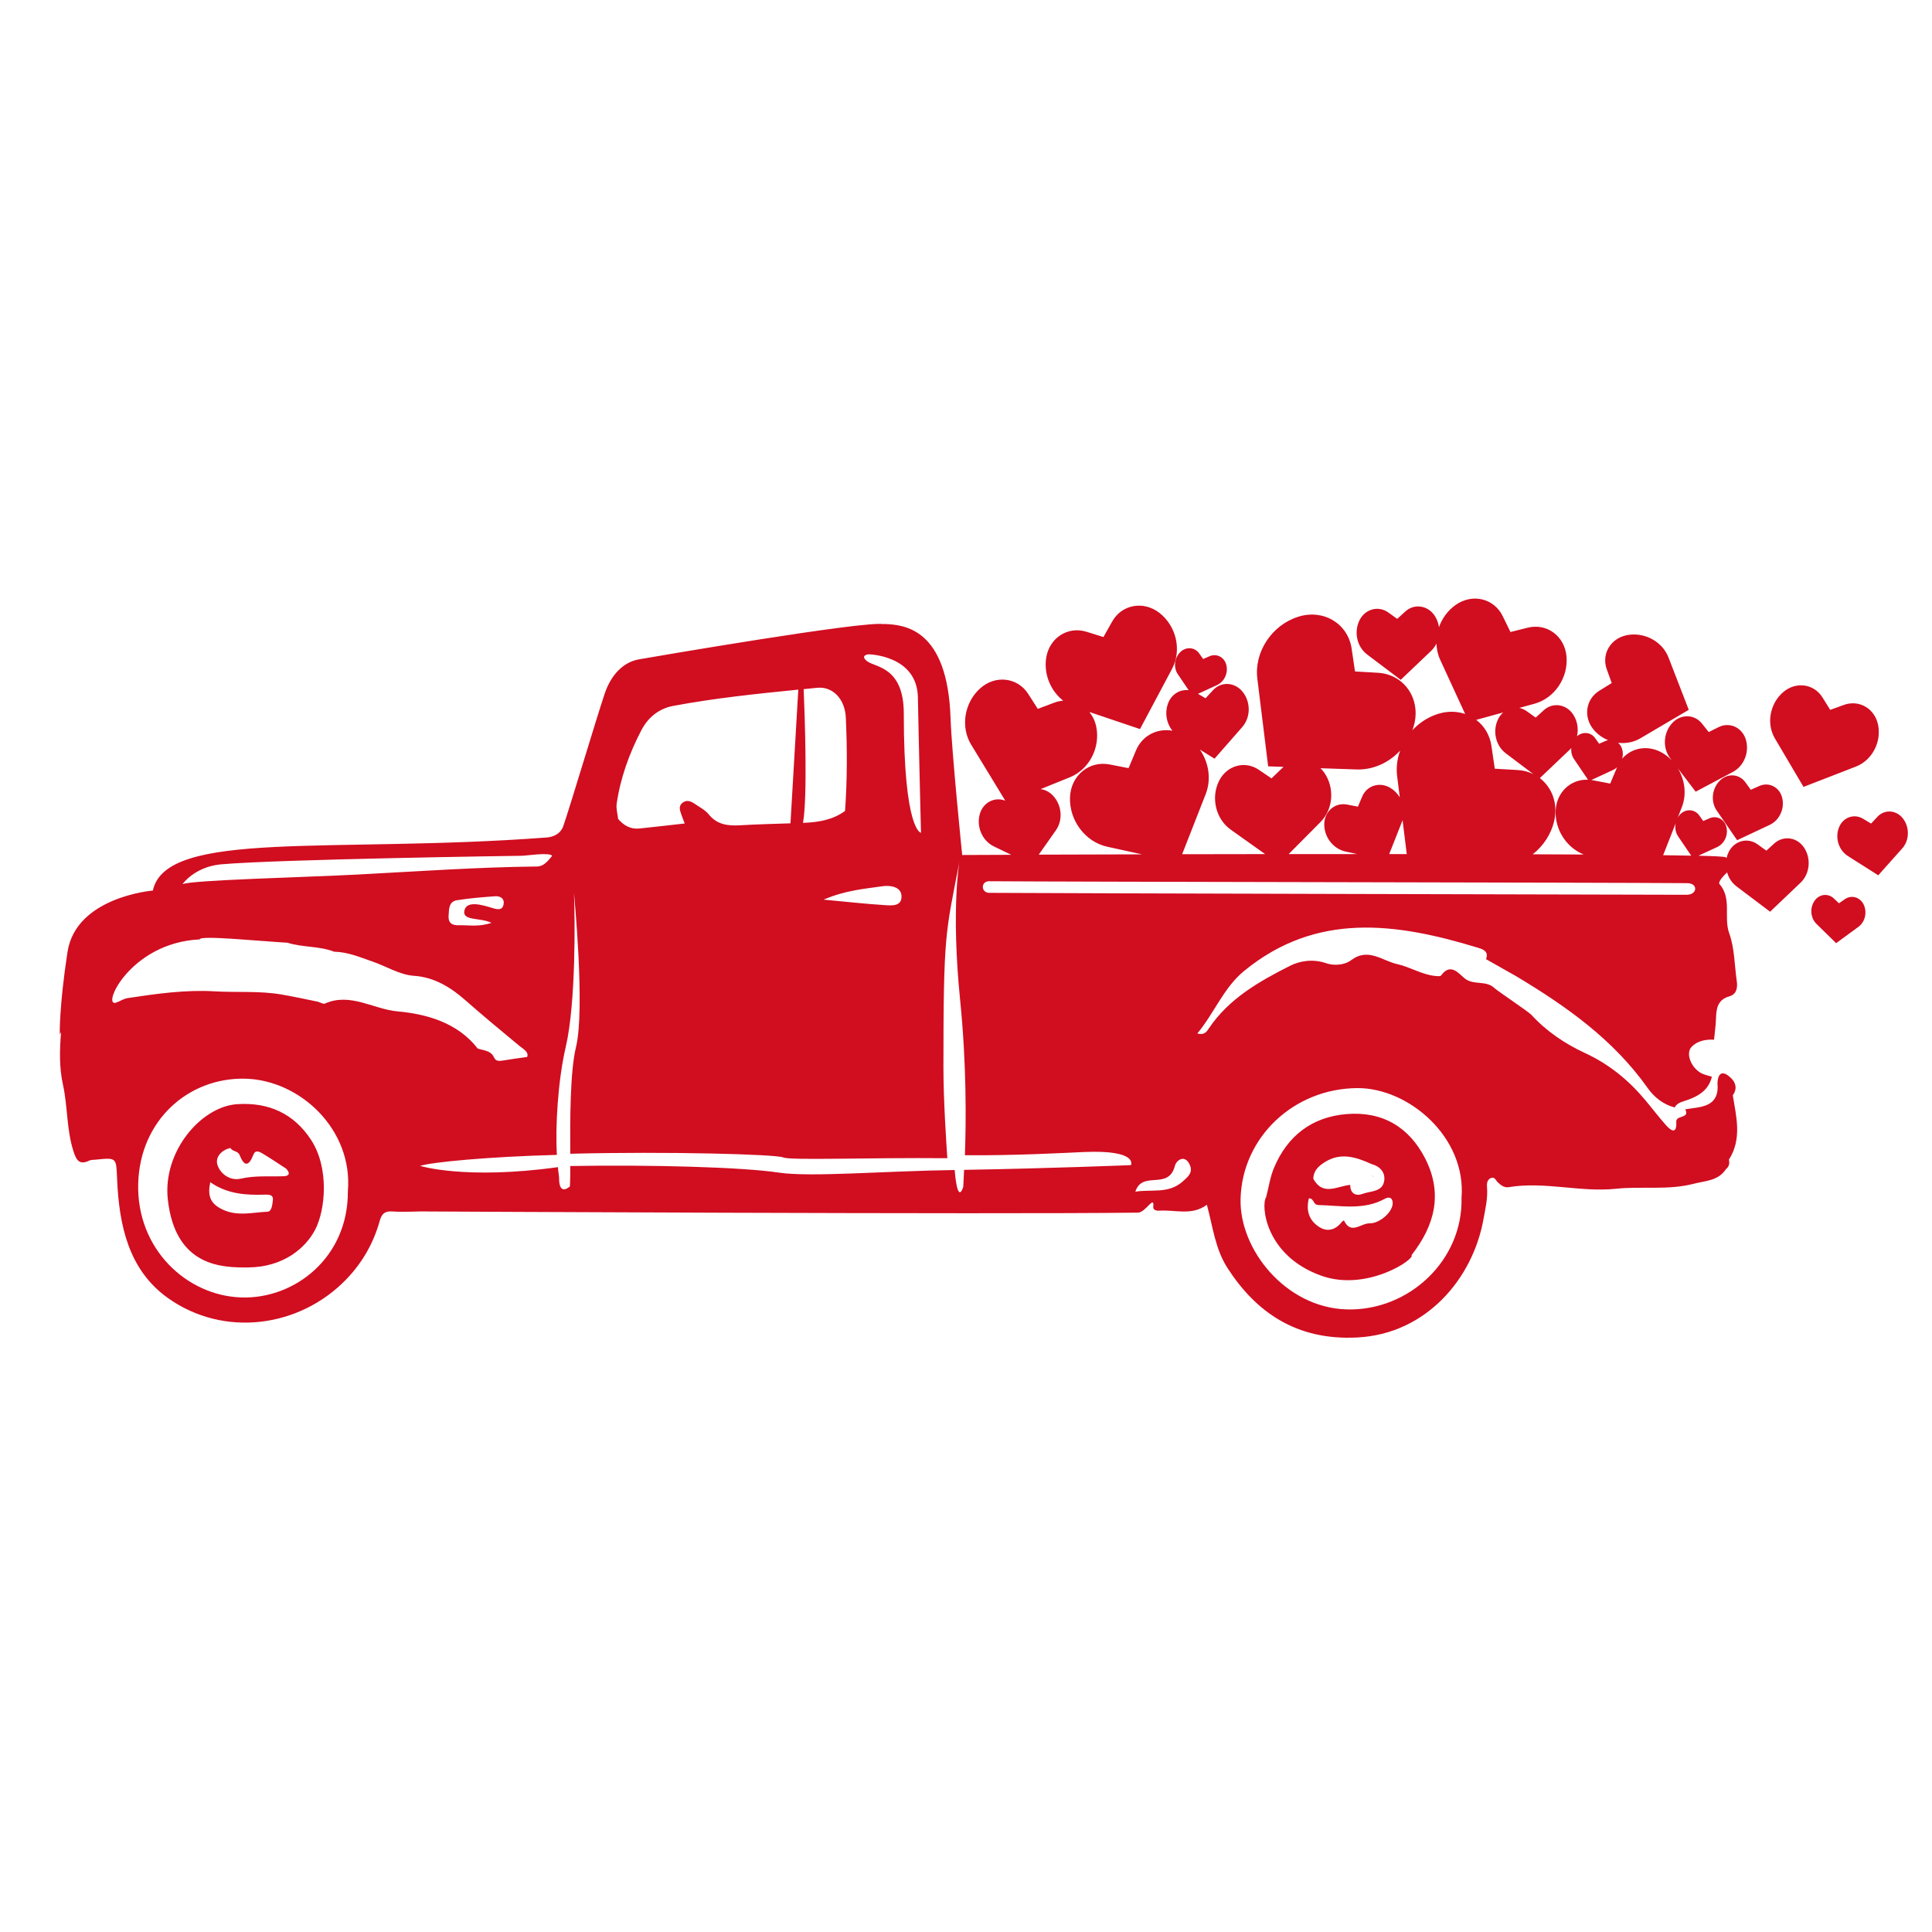 <?xml version="1.0" encoding="utf-8"?>
<!-- Generator: Adobe Illustrator 21.0.0, SVG Export Plug-In . SVG Version: 6.00 Build 0)  -->
<svg version="1.1" id="Calque_1" xmlns="http://www.w3.org/2000/svg" xmlns:xlink="http://www.w3.org/1999/xlink" x="0px" y="0px"
	 viewBox="0 0 600 600" style="enable-background:new 0 0 600 600;" xml:space="preserve">
<style type="text/css">
	.st0{fill:#D10D20;}
</style>
<path class="st0" d="M426.51,365.48c-0.09-0.11-0.18-0.22-0.26-0.33c0.07,0.03,0.14,0.06,0.19,0.1
	C426.49,365.3,426.49,365.4,426.51,365.48z M426.16,365.05l-0.05,0.05c0.04,0.02,0.09,0.04,0.13,0.05
	C426.22,365.12,426.19,365.08,426.16,365.05z M96.96,385.25c0.06,0.02,0.12,0.04,0.18,0.08l0,0
	C97.07,385.29,97.02,385.27,96.96,385.25z M393.21,371.8c0.8-3.06,1.24-6.27,2.46-9.16c4.17-9.92,11.8-15.76,22.47-16.65
	c11.04-0.93,19.44,3.91,24.49,13.84c5.53,10.89,2.92,20.8-4.27,29.97c1.26,1.16-13.76,11.39-27.88,6.43
	C392.8,390.02,391.56,374.13,393.21,371.8z M407.87,366.1c3,5.46,7.45,2.23,11.41,1.89l0.05,0.06c-0.02,2.7,1.88,3.47,3.79,2.73
	c2.46-0.96,6.27-0.5,6.77-4.16c0.35-2.54-1.32-4.41-3.94-5.11c-4.77-2.16-9.57-3.75-14.55-0.58
	C409.48,362.15,407.88,363.59,407.87,366.1z M409.77,381.1c2.52,1.57,5.02,0.84,6.9-1.57c0.17-0.22,0.46-0.36,0.7-0.53
	c2.17,4.61,5.27,0.85,7.96,0.92c3.12,0.09,7.4-3.63,7.18-6.51c-0.13-1.66-1.33-1.73-2.41-1.13c-6.61,3.65-13.64,2.11-20.61,1.96
	c-1.81-0.04-1.28-2.09-3.01-2.09C405.5,376.1,406.66,379.16,409.77,381.1z M96.54,353.9c5.77,8.74,4.57,21.86,1.29,28.08
	c-2.9,5.48-9.65,11.53-20.71,11.63c-7.77,0.07-22.71,0.05-25.01-21.18c-1.6-14.83,10.35-28.8,21.57-29.52
	C83.53,342.27,91.25,345.88,96.54,353.9z M56.23,384.11c-0.2-0.3-0.39-0.6-0.59-0.9c-0.26-0.99-0.54-1.97-1.35-2.53
	c0.81,0.57,1.09,1.55,1.35,2.54C55.84,383.51,56.04,383.81,56.23,384.11z M72.88,355.49c0.19-0.01,0.4,0.01,0.62,0.06
	c0.63,0.01,1.27,0,1.9,0c-0.63,0.01-1.27,0.01-1.9,0C73.28,355.49,73.07,355.47,72.88,355.49z M82.11,371.01
	c-5.82,0.18-11.52-0.19-16.81-3.86c-0.84,4.02-0.17,6.59,3.78,8.46c4.7,2.24,9.33,0.9,13.96,0.7c1.4-0.06,1.53-2.26,1.7-3.56
	C84.97,370.9,83.4,370.97,82.11,371.01z M88.88,362.94c-0.16-2.02-0.8-3.55-1.8-4.68C88.08,359.39,88.72,360.92,88.88,362.94
	c-2.34-1.51-4.64-3.08-7.03-4.51c-1-0.6-2.46-1.6-3.14,0.15c-1.44,3.65-2.82,3.83-4.29,0.15c-0.57-1.42-2.24-1.04-2.84-2.21
	c-2.89,0.63-4.82,2.93-4.03,5.31c0.95,2.86,4.03,4.95,7.22,4.22c4.46-1.03,8.87-0.61,13.3-0.76C90,365.23,90.09,364.24,88.88,362.94
	z M560.28,263.25c2.26,3.42,1.78,8.14-1.1,10.88l-9.46,9.01l-10.43-7.87c-1.44-1.09-2.44-2.64-2.92-4.35
	c-1.2,1.11-2.88,3.02-2.38,3.6c3.97,4.58,1.22,10.32,3.04,15.34c1.67,4.62,1.62,9.87,2.34,14.84c0.3,2.09-0.08,4.08-2.24,4.7
	c-3.68,1.04-4.12,3.71-4.21,6.85c-0.07,2.22-0.4,4.43-0.61,6.64c-2.59-0.16-5.17,0.38-6.93,2.17c-2.02,2.06-0.18,6.63,3.09,8.29
	c0.98,0.49,2.11,0.69,3.17,1.03c-1.09,4.59-4.79,6.36-8.7,7.6c-1.3,0.41-2.23,0.82-2.86,1.95c-3.58-0.94-6.37-3.19-8.4-6.06
	c-10.65-15.05-25.26-25.38-40.77-34.67c-3.14-1.78-6.27-3.55-9.41-5.33c0.99-2.59-1.23-3.15-2.69-3.6
	c-25.16-7.65-49.96-11.18-72.47,7.29c-6.32,5.19-9.17,12.95-14.5,19.4c2.27,0.6,2.95-0.65,3.57-1.57
	c6.24-9.28,15.65-14.61,25.2-19.44c3.13-1.58,7.2-2.23,11.32-0.79c2.18,0.76,5.54,0.65,7.71-0.99c5.28-3.98,9.66,0.24,14.33,1.26
	c3.98,0.87,7.56,3.24,11.72,3.66c0.62,0.06,1.61,0.18,1.85-0.14c2.9-4.04,5.43-0.69,7.23,0.82c2.83,2.36,6.68,0.54,9.35,3.09
	c0.96,0.91,10.54,7.29,11.49,8.33c4.67,5.1,10.45,8.98,16.55,11.8c7.58,3.5,13.63,8.47,18.86,14.73c2.13,2.55,4.14,5.2,6.34,7.68
	c1.62,1.83,3.42,2.94,3.22-1c-0.11-2.22,4.3-0.89,2.79-3.9c4.94-0.79,10.7-0.56,10.01-8.21c0.23-3.53,1.88-3.69,4.13-1.57
	c1.63,1.53,2.04,3.45,0.63,5.45c1.09,6.75,2.9,13.54-1.21,19.97c-0.42-0.07-0.75-0.23-1.03-0.45c0.28,0.21,0.6,0.38,1.03,0.45
	c0.28,1.17,0.05,2.17-0.92,2.95c-2.38,3.67-6.46,3.61-10.07,4.55c-7.93,2.06-16.08,0.7-24.1,1.54c-11.11,1.16-22.18-2.36-33.33-0.49
	c-1.32,0.22-2.4-0.6-3.37-1.52c-0.62-0.59-0.99-1.89-2.2-1.29c-1.13,0.56-1.23,1.68-1.13,2.87c0.28,3.38-0.52,6.65-1.11,9.93
	c-3.32,18.4-17.75,35.61-39.25,36.69c-19.11,0.96-31.49-8.1-40.18-21.48c-3.89-6-4.58-12.83-6.46-19.74
	c-4.73,3.52-9.93,1.46-14.88,1.84c-0.82,0.06-1.86-0.27-1.77-1.16c0.4-3.94-2.35,1.73-4.72,1.76
	c-43.14,0.59-223.02-0.37-223.02-0.37s-5.74,0.23-8.58,0.01c-2.41-0.19-3.32,0.8-3.93,2.99c-1.91,6.86-5.4,12.93-10.33,18.05
	c-14.51,15.07-38.03,18.16-55.32,5.92c-12.34-8.73-15.24-22.63-15.88-36.81c-0.31-6.9,0.03-6.92-6.76-6.23
	c-0.63,0.06-1.34,0.02-1.88,0.28c-3.21,1.57-4.11-0.36-4.94-2.95c-2.16-6.74-1.74-13.85-3.26-20.7c-1.18-5.34-1.01-10.78-0.58-16.21
	l-0.39,0.67c0,0-0.24-8.36,2.39-25.56c2.63-17.2,26.52-19.11,26.52-19.11c4.06-19.11,55.9-11.47,122.29-16.48
	c1.57-0.1,4.22-0.81,5.18-3.57c2.17-6.27,10.08-32.82,12.85-41.11c1.93-5.76,5.73-9.8,10.67-10.65
	c3.98-0.69,70.28-12.11,76.03-10.92c0.01-0.02,0.02-0.04,0.03-0.06c6.33,0.22,19.73,1.32,20.68,29.28
	c0.35,10.43,3.61,42.47,3.61,42.47s5.67-0.02,15.24-0.06l-5.4-2.61c-3.59-1.73-5.48-6.07-4.38-10.02v0
	c1.01-3.62,4.59-5.47,7.92-4.19l-10.6-17.4c-3.36-5.52-2.13-13.1,2.86-17.52l0,0c4.73-4.19,11.57-3.37,14.87,1.78l2.97,4.64
	l5.16-1.95c0.91-0.34,1.83-0.53,2.73-0.6c-3.86-3.01-6.05-8.11-5.3-13.21l0,0c0.93-6.25,6.7-10.01,12.54-8.19l5.26,1.64l2.7-4.81
	c3-5.34,9.78-6.55,14.74-2.65v0c5.23,4.12,6.91,11.62,3.87,17.32l-9.96,18.72l-15.73-5.31c1.01,1.25,1.76,2.77,2.13,4.52
	c1.36,6.52-2.17,13.34-8.17,15.76l-9.1,3.68c1.33,0.17,2.63,0.79,3.71,1.88c2.88,2.92,3.34,7.63,1.05,10.89l-5.33,7.58
	c8.91-0.03,19.87-0.06,32.08-0.09l-10.81-2.37c-6.79-1.49-11.8-8.1-11.57-15.28v0c0.22-6.81,5.91-11.53,12.37-10.26l5.82,1.14
	l2.29-5.47c1.96-4.69,6.63-7,11.32-6.16c-1.87-2.35-2.45-5.69-1.29-8.63v0c1.1-2.78,3.72-4.27,6.34-3.95l-3.36-4.96
	c-1.42-2.09-1.08-5.07,0.78-6.89v0c1.76-1.72,4.45-1.54,5.84,0.41l1.25,1.75l1.97-0.86c2.19-0.95,4.59,0.27,5.21,2.66
	c0.66,2.52-0.59,5.25-2.89,6.3l-5.89,2.72l2.34,1.38l2.3-2.5c2.55-2.78,6.79-2.55,9.22,0.49h0c2.56,3.21,2.51,7.94-0.12,10.94
	l-8.61,9.83l-4.55-2.83c2.77,4.02,3.6,9.25,1.81,13.81l-7.32,18.69c8.26-0.02,16.92-0.03,25.77-0.04l-10.7-7.61
	c-4.56-3.24-6.17-9.7-3.71-14.92v0c2.33-4.95,8.05-6.63,12.44-3.66l3.95,2.68l3.44-3.31c0.1-0.1,0.21-0.18,0.31-0.27l-4.79-0.16
	l-3.36-27.23c-1.02-8.3,4.48-16.63,12.7-19.23h0c7.81-2.47,15.44,2.09,16.59,9.93l1.04,7.06l7.12,0.41
	c7.91,0.45,13.13,7.65,11.36,15.64h0c-0.17,0.76-0.4,1.49-0.66,2.21c2.12-2.29,4.83-4.09,7.93-5.07h0c2.96-0.94,5.89-0.86,8.46,0.02
	l-7.75-16.83c-0.74-1.6-1.11-3.32-1.16-5.04c-0.41,0.83-0.95,1.59-1.64,2.25l-9.46,9.01l-10.43-7.87c-3.18-2.4-4.19-7.03-2.34-10.69
	l0,0c1.76-3.47,5.86-4.55,8.92-2.35l2.76,1.98l2.51-2.29c2.79-2.54,6.99-1.93,9.13,1.32v0c0.72,1.09,1.16,2.31,1.33,3.55
	c0.96-2.73,2.74-5.21,5.22-6.94l0,0c5.18-3.62,11.88-2.01,14.56,3.49l2.42,4.95l5.35-1.34c5.94-1.49,11.48,2.6,12.05,8.9v0
	c0.6,6.63-3.7,13-9.93,14.71l-4.74,1.3c0.81,0.16,1.6,0.5,2.34,1.03l2.76,1.98l2.51-2.29c2.79-2.54,6.99-1.93,9.13,1.32
	c1.34,2.03,1.71,4.51,1.19,6.76c1.76-1.52,4.29-1.3,5.63,0.58l1.25,1.75l1.97-0.86c0.27-0.12,0.54-0.2,0.81-0.25
	c-1.65-0.68-3.17-1.73-4.38-3.13v0c-3.39-3.94-2.64-9.56,1.65-12.22l3.86-2.39l-1.54-4.27c-1.71-4.74,1.18-9.62,6.28-10.61l0,0
	c5.38-1.04,10.96,1.95,12.88,6.91l6.3,16.28l-15.04,8.86c-2.1,1.24-4.54,1.67-6.91,1.38c0.61,0.51,1.08,1.23,1.3,2.1v0
	c0.25,0.95,0.22,1.92-0.02,2.83c3.05-3.53,8.29-4.38,12.71-1.65h0c1.02,0.63,1.94,1.39,2.74,2.24l-0.55-0.72
	c-2.41-3.17-2.14-7.9,0.63-10.92l0,0c2.63-2.87,6.87-2.81,9.23,0.14l2.12,2.65l3.04-1.52c3.37-1.69,7.25,0.02,8.44,3.73
	c1.25,3.91-0.48,8.32-4,10.18l-11.54,6.13l-5.54-7.26c2.21,3.62,2.79,8.15,1.22,12.13l-1.24,3.14c0.23-0.38,0.49-0.74,0.82-1.06
	c1.76-1.72,4.45-1.54,5.84,0.41l1.25,1.75l1.97-0.86c2.19-0.95,4.59,0.27,5.21,2.66v0c0.66,2.52-0.59,5.25-2.88,6.3l-5.79,2.67
	c4.93,0.12,7.88,0.27,8.31,0.45c0.16,0.06,0.3,0.13,0.44,0.2c0.15-0.63,0.37-1.25,0.67-1.85v0c1.76-3.47,5.86-4.55,8.92-2.35
	l2.76,1.98l2.51-2.29C553.93,259.39,558.13,260,560.28,263.25L560.28,263.25z M528.6,362.05c0.73,0.14,1.42,0.45,2.02,1.11h0
	C530.02,362.5,529.33,362.19,528.6,362.05z M385.27,372.3c-0.42,15.78,14.05,33.82,32.98,34.35c19.22,0.54,36.11-15.17,35.64-34.66
	c1.52-18.86-16.46-34.17-32.39-34.07C401.93,338.04,385.79,353.04,385.27,372.3z M516.5,265.59c3.28,0.04,6.2,0.09,8.72,0.14
	l-4.07-6c-0.81-1.19-1.03-2.67-0.74-4.06L516.5,265.59z M494.19,242.25c0.15,0.02,0.3,0.03,0.46,0.06l5.41,1.04l2.14-5.07
	c-0.37,0.33-0.77,0.62-1.22,0.83L494.19,242.25z M478.21,241.65c3.74,2.86,5.66,7.81,4.49,13.13l0,0c-0.94,4.26-3.41,7.95-6.7,10.53
	c5.53,0.02,10.84,0.04,15.85,0.07c-5.27-2.1-8.94-7.59-8.73-13.52v0c0.2-5.79,4.68-9.95,10.05-9.71l-4.35-6.42
	c-0.69-1.01-0.95-2.23-0.84-3.42c-0.15,0.17-0.3,0.33-0.47,0.49L478.21,241.65z M435.45,255.07l-4.02,10.17c1.82,0,3.64,0,5.45,0
	l-1.3-10.55C435.54,254.81,435.5,254.94,435.45,255.07z M458.45,223.56c2.47,1.86,4.23,4.67,4.73,8.11l1.04,7.06l7.12,0.41
	c1.77,0.1,3.4,0.56,4.86,1.27l-8.57-6.47c-3.18-2.4-4.19-7.03-2.34-10.69l0,0c0.4-0.79,0.93-1.46,1.54-1.99L458.45,223.56z
	 M410.12,255.26l-9.91,9.99c7.05-0.01,14.18-0.01,21.3-0.01l-3.63-0.78c-3.89-0.84-6.76-4.61-6.61-8.71v0
	c0.14-3.89,3.41-6.6,7.11-5.88l3.34,0.64l1.32-3.13c1.47-3.48,5.53-4.69,8.84-2.64c1.18,0.73,2.13,1.73,2.83,2.87l-0.82-6.62
	c-0.33-2.69,0.03-5.38,0.94-7.88c-3.47,3.74-8.39,6.03-13.53,5.85l-11.22-0.38c0.42,0.41,0.81,0.86,1.17,1.36v0
	C414.54,244.65,414.06,251.29,410.12,255.26z M269.29,205.35c2.39,1.91,11.39,1.58,11.39,16.25c0,36.55,5.34,37.03,5.34,37.03
	s-0.72-28.91-0.96-42.05s-15.29-13.38-15.29-13.38S266.9,203.44,269.29,205.35z M274.05,275.23c-5.64,0.83-11.41,1.23-18.27,4.16
	c6.99,0.65,12.73,1.3,18.49,1.67c2.34,0.15,5.87,0.67,5.7-2.85C279.84,275.33,276.38,274.89,274.05,275.23z M249.38,255.55
	c0.16-0.01,0.31-0.01,0.47-0.02c4.48-0.2,8.84-0.93,12.59-3.69c0.69-9.65,0.68-19.33,0.24-28.98c-0.27-5.83-4.11-9.74-8.91-9.26
	c-1.39,0.14-2.79,0.28-4.18,0.42C249.94,222.57,250.82,247.42,249.38,255.55z M191.96,254.31c1.74,2.05,3.87,3.28,6.63,2.99
	c4.62-0.48,9.24-1.02,14.06-1.56c-0.34-0.89-0.6-1.45-0.78-2.04c-0.47-1.48-1.49-3.15,0.11-4.39c1.74-1.34,3.3,0.04,4.73,0.95
	c1.2,0.77,2.5,1.55,3.37,2.63c2.6,3.23,5.97,3.64,9.79,3.41c5.2-0.31,10.41-0.43,15.62-0.61l2.43-41.52c-13,1.3-26,2.65-38.86,5.06
	c-4.5,0.84-7.85,3.65-9.89,7.57c-3.74,7.19-6.5,14.78-7.66,22.85C191.3,251.16,191.8,252.76,191.96,254.31z M56.66,274.6
	c2.64-1.3,38.35-2.16,54.33-3c18.24-0.96,37.55-2.32,55.83-2.5c2.01-0.02,3.33-1.68,4.67-3.33c-0.93-1.19-8.5,0.07-9.67,0
	c0,0-75.38,1.06-93.33,2.67C60.33,269.27,56.66,274.6,56.66,274.6z M144.21,282.84c0.67-3.32,5.6-1.8,8.76-0.83
	c1.67,0.51,3.26,0.76,3.46-1.5c0.15-1.67-1.32-2.27-2.7-2.17c-3.96,0.3-7.93,0.6-11.84,1.24c-2.53,0.42-2.44,2.72-2.57,4.76
	c-0.17,2.5,1.26,3.06,3.29,3.01c3.05-0.08,6.15,0.58,10.01-0.76C149.14,284.89,143.56,286.07,144.21,282.84z M75.96,334.99
	c-17.56-0.3-32.53,13-33.04,32.61c-0.53,20.29,15.05,34.75,31.93,35.33c16.8,0.59,33.32-12.54,33.18-32.96
	C109.69,350.79,93.12,335.29,75.96,334.99z M148.34,325.62c1.85,0.66,4.09,0.54,5.12,2.84c0.55,1.22,1.74,1.07,2.91,0.87
	c2.3-0.4,4.62-0.69,7.34-1.08c0.62-1.58-1.3-2.52-2.5-3.52c-5.65-4.67-11.28-9.35-16.79-14.19c-4.1-3.6-9.31-7.07-15.84-7.49
	c-4.38-0.28-8.59-2.95-12.91-4.44c-3.87-1.33-7.68-2.98-11.89-3.05c-4.67-1.81-9.78-1.29-14.51-2.79
	c-8.68-0.48-27.31-2.4-27.25-1.03c-21.84,1.03-30.76,21.5-25.85,19.6c1.17-0.45,2.3-1.2,3.51-1.38c8.95-1.34,17.85-2.63,27.01-2.09
	c6.91,0.41,13.9-0.2,20.79,0.99c3.73,0.64,7.44,1.45,11.15,2.21c0.78,0.16,1.71,0.85,2.26,0.6c7.9-3.52,15.12,1.77,22.62,2.43
	C132.22,314.88,142.08,317.5,148.34,325.62z M336.66,357.77c-6.51,0.28-21.09,1.12-37,1c0.38-10.45,0.53-28.2-1.47-48.07
	c-2.87-28.43-0.24-43-0.24-43c-4.3,22.22-4.96,21.9-4.96,63.71c0,10.41,0.9,23.56,1.21,28.28c-24.67-0.22-48.84,0.74-50.96-0.24
	c-2.06-0.96-35.88-1.92-66.14-1.14c-0.06-10.25-0.09-25.45,1.79-33.18c2.87-11.79-0.64-47.78-0.64-47.78
	c0.32,7.64,0.64,34.08-2.55,47.78c-2.47,10.62-3.25,24.73-2.77,33.53c-21.46,0.58-38.93,2.25-42.46,3.42c0,0,14.01,4.38,42.81,0.39
	c0.1,1.85,0.35,2.45,0.35,3.47c0,5.73,3.35,2.51,3.35,2.51s0.16-1.77,0.12-6.33c25.3-0.43,53.45,0.34,64.71,2.04
	c9.86,1.48,32.51-0.48,54.67-0.8c0.98,11.46,2.67,5.17,2.67,5.17s0.12-1.91,0.26-5.22c26.71-0.44,51.82-1.47,51.82-1.47
	S353.63,357.05,336.66,357.77z M369.37,361.49c-1.54-3.02-4.06-1.13-4.49,0.56c-2,7.81-10.12,1.26-12.29,8.05
	c4.94-0.87,10.21,0.82,14.76-3.22C369.01,365.39,370.68,364.06,369.37,361.49z M523.91,274.27c-25.62-0.2-191.24-0.4-216.86-0.6
	c-2.43,0.13-2.43,3.38-0.01,3.61c18.52,0.14,205.28,0.58,216.86,0.6C527.25,277.79,527.37,274.23,523.91,274.27z M534.13,242.41
	L534.13,242.41c-2.49,2.47-2.92,6.5-0.99,9.31l6.34,9.21l10.12-4.76c3.08-1.45,4.75-5.15,3.84-8.54h0
	c-0.86-3.22-4.11-4.85-7.06-3.54l-2.66,1.18l-1.7-2.36C540.12,240.3,536.49,240.07,534.13,242.41z M560.1,244.38l16.27-6.31
	c4.96-1.92,7.95-7.5,6.9-12.88v0c-0.99-5.11-5.87-7.99-10.61-6.28l-4.27,1.54l-2.4-3.85c-2.66-4.28-8.28-5.03-12.22-1.64l0,0
	c-4.15,3.58-5.26,9.81-2.55,14.39L560.1,244.38z M590.94,254.14L590.94,254.14c-2.05-2.62-5.68-2.85-7.88-0.49l-1.98,2.12l-2.49-1.5
	c-2.76-1.67-6.19-0.46-7.45,2.62v0c-1.33,3.25-0.14,7.13,2.73,8.95l9.44,5.99l7.44-8.34C593.02,260.95,593.1,256.9,590.94,254.14z
	 M572.93,279.25l-1.82,1.27l-1.62-1.52c-1.8-1.69-4.56-1.33-5.99,0.78h0c-1.51,2.22-1.24,5.31,0.62,7.14l6.11,5.99l6.9-5.05
	c2.1-1.54,2.81-4.56,1.63-6.98C577.63,278.59,574.95,277.84,572.93,279.25z"/>
</svg>
